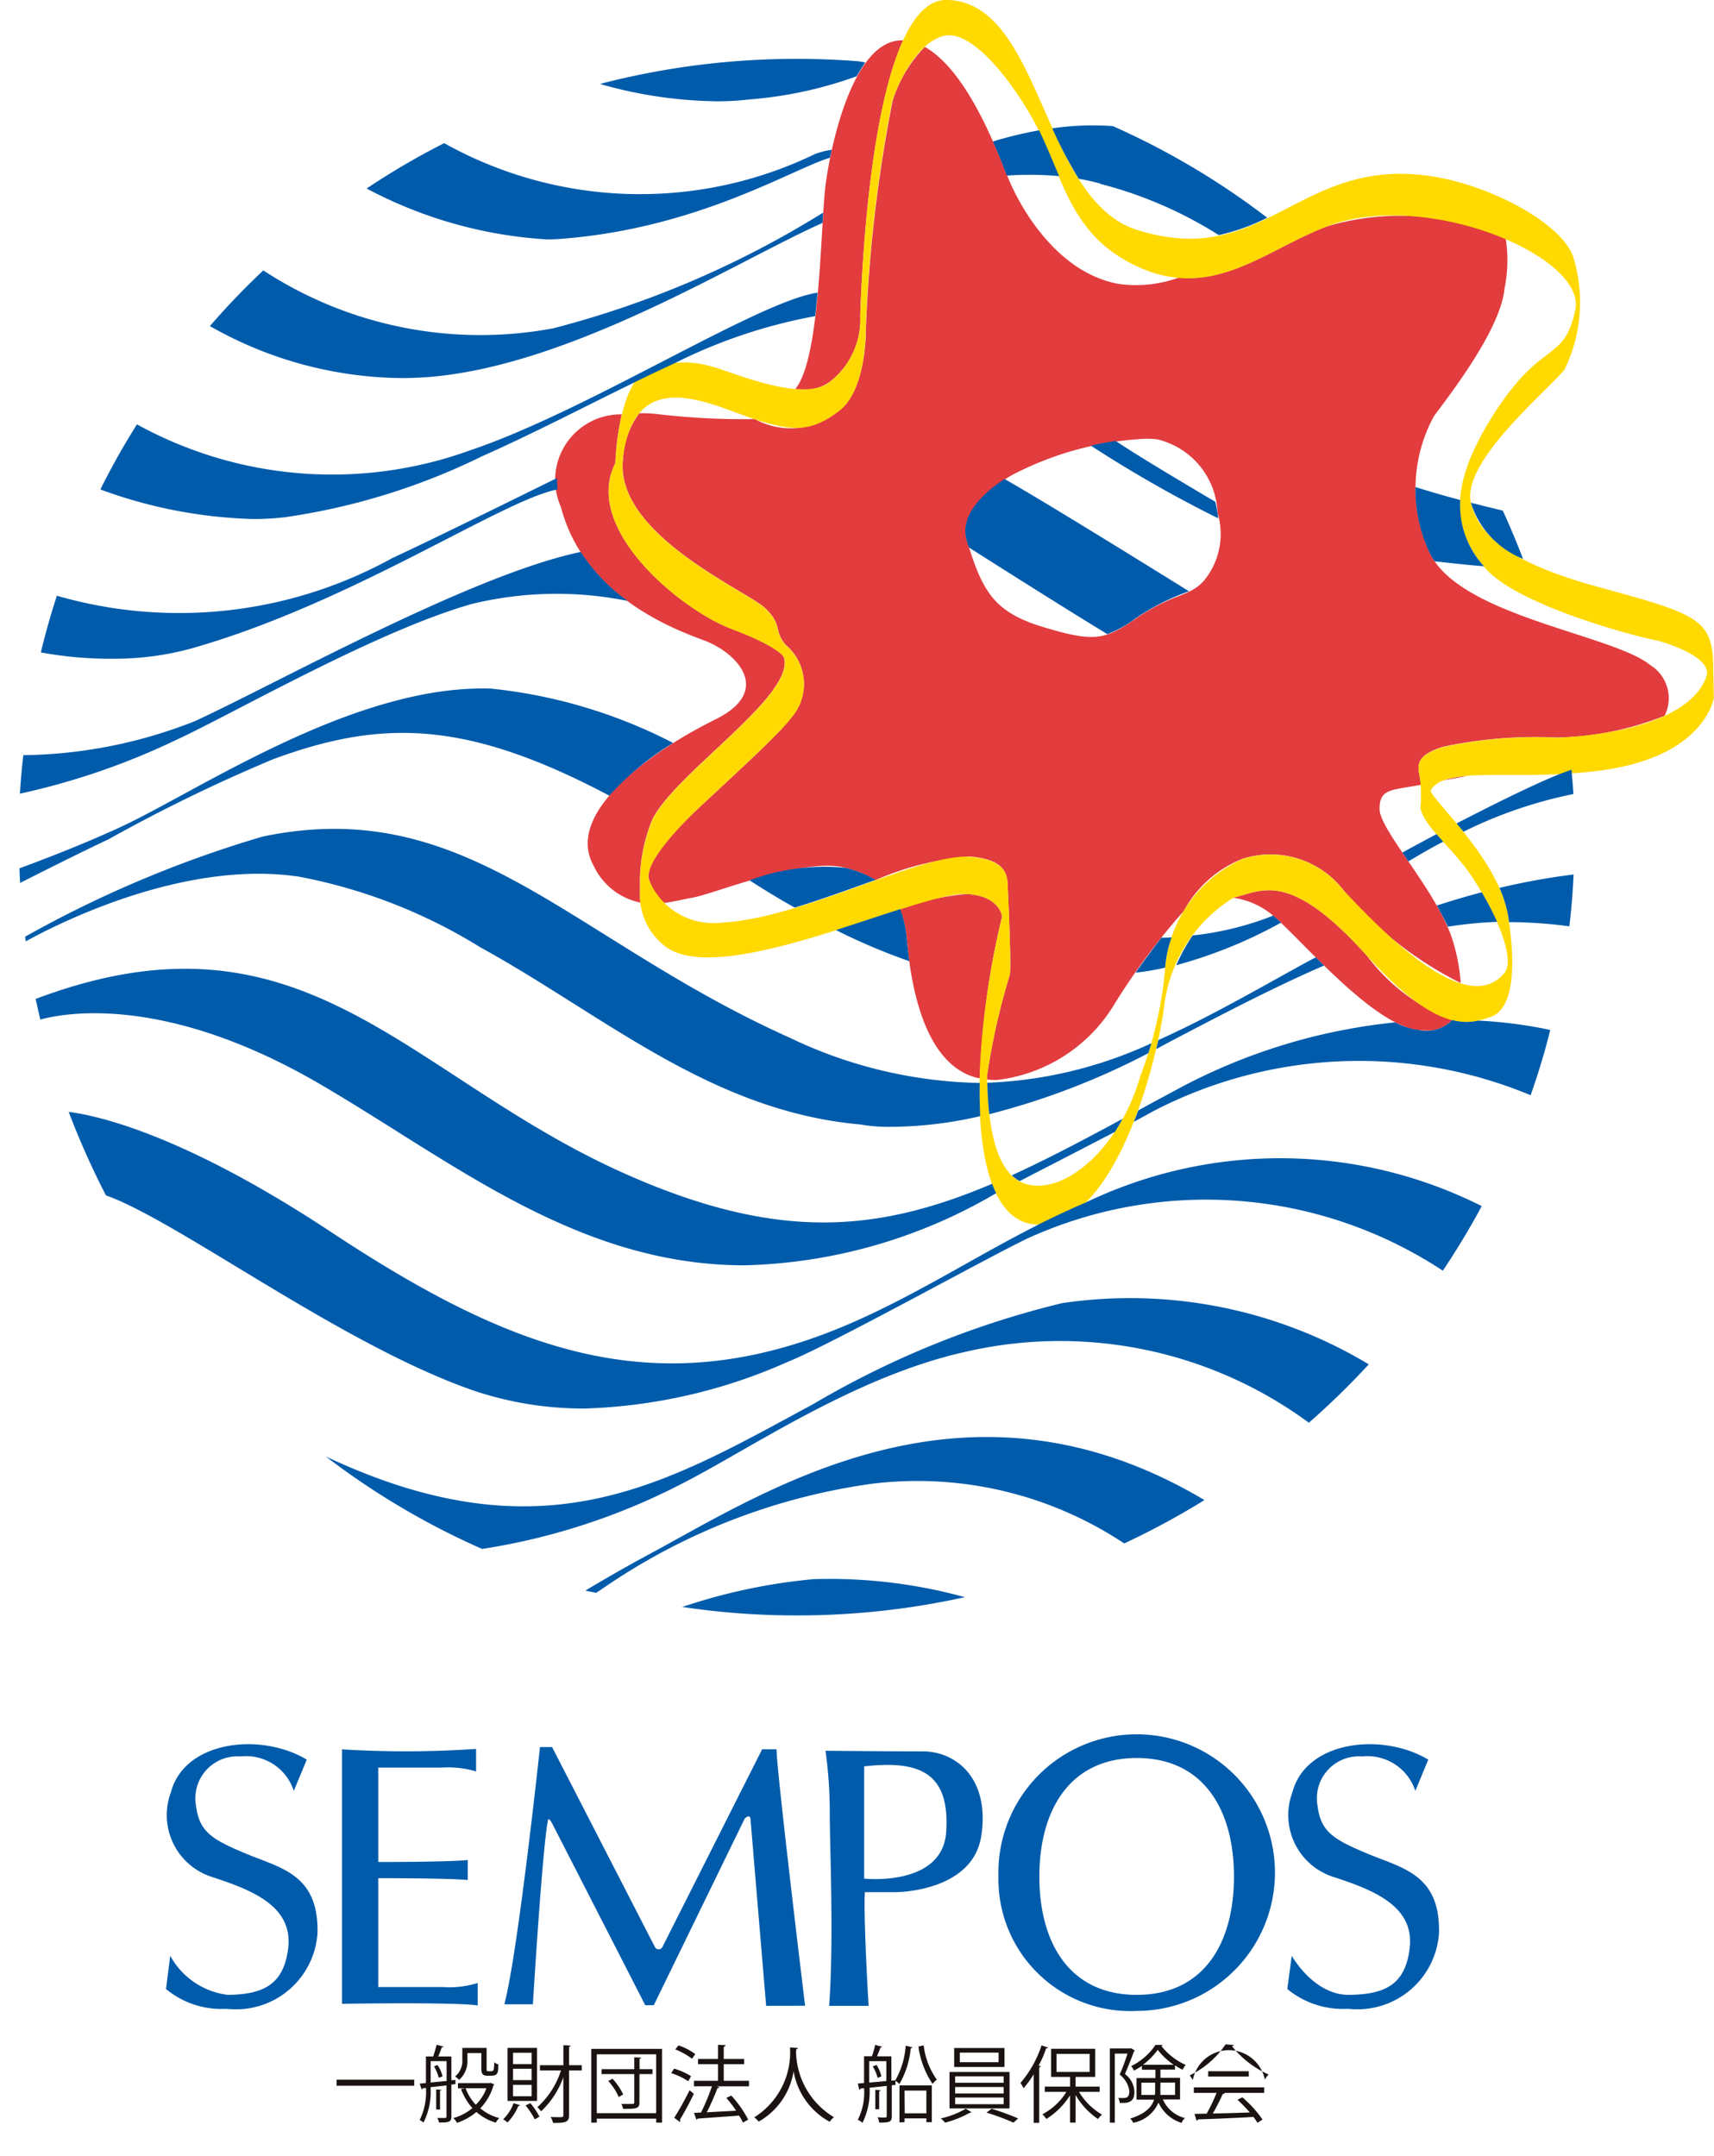 <svg xmlns="http://www.w3.org/2000/svg" width="45.255" height="56.905" viewBox="0 0 45.255 56.905">
  <g id="logo_senpos_color" transform="translate(50.515 -0.001)">
    <path id="path" d="M11251.357,21285.432v-.1a17.807,17.807,0,0,1,.6-2.666c.048-.2-.054-2.314-.054-2.314,0-.4-.128-.736-1-.807a7.691,7.691,0,0,0-2.489.621,3.054,3.054,0,0,0-.786-.32c-1.105-.3-3.467.684-4.049.785-.187.031-.448.1-.742.139a1.306,1.306,0,0,1-.412-.646c-.08-.4.625-1.182,1.106-1.656s2.265-2.062,2.639-2.57a1.347,1.347,0,0,0-.123-1.934c-.336-.379-.074-.527-.556-.982s-4-1.961-3.744-3.947a2.186,2.186,0,0,1,.427-1.191,3.483,3.483,0,0,1,.551.031,19.553,19.553,0,0,0,2.489.123h.011a1.977,1.977,0,0,0,2.228-.225c.731-.555.705-2.162.705-2.162a38.648,38.648,0,0,1,.705-6.016,3.545,3.545,0,0,1,.85-1.422c1.181.664,1.971,2.928,2.222,3.51.272.658,1.229,2.441,2.891,2.746a3.306,3.306,0,0,0,1.592-.166c1.415.129,2.537-.816,3.895-1.346a6.744,6.744,0,0,1,4.738.32,3.684,3.684,0,0,1-.032,1.314c-.1,1.084-1.458,2.82-1.864,3.371a4,4,0,0,0-.1,3.627c.807,1.656,4.834,2.137,5.812,2.943a1.03,1.03,0,0,1,.38,1.336,8.04,8.04,0,0,1-2.842.576,11.722,11.722,0,0,0-3.019.246c-.86.277-.609.582-.582.957,0,.016,0,.031,0,.047-.79.145-1.084.1-1.084.637,0,.576,1.607,2.26,1.96,3.568a4.859,4.859,0,0,1,.182,1.025,9.529,9.529,0,0,1-3.1-2.457,2.436,2.436,0,0,0-2.645-.828,3.033,3.033,0,0,0-1.57,1.389,17.857,17.857,0,0,0-1.8,2.408,4.187,4.187,0,0,1-3.124,2.047A2.458,2.458,0,0,1,11251.357,21285.432Zm.678-15.967s-1.512.8-1.207,1.756c.4,1.289.679,1.865,2.009,2.266s1.618.348,2.414-.2c1.058-.727,1.438-.576,1.838-1.031a1.936,1.936,0,0,0,.353-1.783,2.07,2.07,0,0,0-1.587-1.939,2.333,2.333,0,0,0-.3-.018A8.492,8.492,0,0,0,11252.035,21269.465Zm-.935,15.924c-1.432-.354-1.758-2.516-1.859-3.627a2.827,2.827,0,0,0-.182-.822,6.477,6.477,0,0,1,1.764-.406c.887.053.929.6.929.6a21.182,21.182,0,0,0-.587,4.262C11251.144,21285.395,11251.122,21285.395,11251.1,21285.389Zm11.651-1.262c-1.234-.127-3.174-2.488-3.9-3.07a2.071,2.071,0,0,0-.988-.422.006.006,0,0,0,.006-.006c.769-.187,1.484-.727,3.521,1.539a5.049,5.049,0,0,0,2.243,1.693.864.864,0,0,1-.7.275A1.474,1.474,0,0,1,11262.752,21284.127Zm-21.79-4.354c-.78-1.432,1.688-3.092,3.221-3.846s.577-1.762-.3-2.088-3.173-1.207-3.777-3.521a1.734,1.734,0,0,1,1.608-2.445,6.934,6.934,0,0,0-.171,1.287c-.882,1.736,1.736,3.873,3.066,4.375s1.384.758,1.384.758c.3,1-2.869,3.045-3.473,4.273a4.345,4.345,0,0,0-.326,1.816,3.387,3.387,0,0,0,.011.379A1.746,1.746,0,0,1,11240.962,21279.773Zm23.077-2.355c-.235.043-.443.086-.62.117A2.4,2.4,0,0,1,11264.039,21277.418Zm-17.746-10.213c.679-.8.662-4.381.807-5.439s.737-3.812,2.04-3.766c-.913,2-1.095,6.2-1.132,7.26a2.079,2.079,0,0,1-.78,1.736,1.072,1.072,0,0,1-.728.217C11246.433,21267.213,11246.363,21267.211,11246.293,21267.205Z" transform="translate(-11275.81 -21256.934)" fill="#e23c3e" stroke="rgba(0,0,0,0)" stroke-width="1"/>
    <path id="path-2" data-name="path" d="M132.213,17.436c-.05-1.107-.528-1.258-3.019-1.937s-3.17-1.434-3.371-2.214c-.276-1.07,1.988-2.943,2.465-3.522a4.053,4.053,0,0,0,.252-2.918c-.226-.88-2.063-1.887-3.6-2.164-3.647-.658-4.5,2.487-7.95,1.384C114.477,5.259,114.5.051,111.986,0c-1.937-.039-2.239,6.918-2.289,8.327a2.085,2.085,0,0,1-.78,1.736c-.7.629-2.717-.3-3.195-.4a2.416,2.416,0,0,0-1.56.075c-.861.253-.931,2.491-.931,2.491-.881,1.736,1.736,3.874,3.069,4.377s1.384.755,1.384.755c.3,1.006-2.868,3.044-3.472,4.277a4.337,4.337,0,0,0-.327,1.811,1.716,1.716,0,0,0,.6,1.484c1.431,1.266,6.742-1.409,8.025-1.333.885.052.931.6.931.6-.881,3.648-.981,8.227,1.031,8.126s3.069-4.352,3.245-5.736a3.914,3.914,0,0,1,1.837-2.893c.772-.193,1.484-.73,3.522,1.535,1.929,2.143,2.742,1.786,3.271,1.61s.7-1.132.453-2.667-2.138-3.17-2.038-3.321c.428-.679,2.314-.2,4.579-.528,2.686-.388,2.893-1.912,2.893-1.912Zm-.176.428c-.444,1.221-2.642,1.56-3.95,1.61a11.539,11.539,0,0,0-3.019.252c-.855.277-.6.579-.579.956a4.6,4.6,0,0,1,0,.654c.1.5.854,1.048,1.359,1.811.689,1.042,1.146,2.193.855,2.541-1.019,1.223-3.271-1.157-4.252-2.189a2.436,2.436,0,0,0-2.642-.83,3.469,3.469,0,0,0-2.063,2.893,10.423,10.423,0,0,1-.654,2.843c-.554,1.937-2.038,3.17-3.044,2.843s-.981-2.365-1.006-2.843a18.411,18.411,0,0,1,.6-2.667c.05-.2-.05-2.314-.05-2.314,0-.4-.127-.736-1.006-.805-1.283-.1-4.453,1.635-6.541,1.736a1.834,1.834,0,0,1-1.937-1.157c-.075-.4.629-1.182,1.107-1.66s2.264-2.063,2.642-2.566a1.35,1.35,0,0,0-.126-1.937c-.333-.377-.076-.528-.554-.981s-3.994-1.961-3.748-3.95c.3-2.44,2.189-1.484,3.346-1.082s1.635.377,2.365-.176.7-2.164.7-2.164a38.347,38.347,0,0,1,.7-6.013c.321-.942.931-1.736,1.509-1.736.562,0,1.371.816,2.088,2.013.9,1.506.956,3.094,2.692,4,2.066,1.078,3.422-.277,5.157-.956,2.619-1.025,6.893.78,6.591,2.189s-.855.755-2.113,2.692S125.32,13.989,126.2,15s4.1,1.836,4.554,1.912c0,0,1.484.4,1.283.956" transform="translate(-137.498)" fill="#ffd900"/>
    <path id="path-3" data-name="path" d="M11265.846,21305.971a3.651,3.651,0,1,1,3.653,3.547A3.48,3.48,0,0,1,11265.846,21305.971Zm1.08,0c0,1.723.776,3.123,2.573,3.123s2.566-1.4,2.566-3.123-.775-3.129-2.566-3.129S11266.926,21304.244,11266.926,21305.971Zm8.135,3.492a2.316,2.316,0,0,1-1.588-.523l.117-.877s.583,1.043,1.519,1.031,1.477-.262,1.594-1.225c.134-1.1-.909-1.529-2.011-1.887a1.713,1.713,0,0,1-1.086-2.23c.358-1.375,2.38-1.594,3.589-.867l-.342.824a1.329,1.329,0,0,0-1.407-.908,1.107,1.107,0,0,0-1.176,1.293c.085.686.4.889,1.32,1.273s1.926.545,1.888,2.1a2.157,2.157,0,0,1-2.344,2C11275.109,21309.465,11275.085,21309.465,11275.061,21309.463Zm-29.611,0a2.294,2.294,0,0,1-1.583-.523l.112-.877a2.011,2.011,0,0,0,1.519,1.031c.925-.01,1.476-.262,1.594-1.225.134-1.1-.909-1.529-2.011-1.887a1.713,1.713,0,0,1-1.086-2.23c.358-1.375,2.38-1.594,3.589-.867l-.343.824a1.322,1.322,0,0,0-1.406-.908,1.108,1.108,0,0,0-1.177,1.293c.086.686.4.889,1.321,1.273s1.925.545,1.888,2.1a2.155,2.155,0,0,1-2.345,2C11245.5,21309.465,11245.473,21309.465,11245.449,21309.463Zm15.926-.08c.128-1.732.016-4.2.016-5.111a11.659,11.659,0,0,0-.112-1.621s1.664.016,2.567.016,1.775.738,1.546,2.23-2.263,1.486-2.263,1.486h-.812c-.037.754.1,3,.1,3Zm.925-6.32v2.963s2.081.225,2.166-1.246c.082-1.316-.479-1.756-1.553-1.756A5.386,5.386,0,0,0,11262.3,21303.063Zm-2.588,6.32s-.4-4.754-.412-4.92-.155-.021-.155-.021l-2.4,4.926h-.225s-2.358-4.605-2.455-4.791-.112-.1-.112-.1c-.149.7-.4,4.867-.4,4.867h-.754c.358-1.336.941-6.791.941-6.791h.32l2.717,5.283a.112.112,0,0,0,.193,0l2.636-5.225h.38c0,.566.754,6.77.754,6.77Zm-11.2-.053v-6.717a26.913,26.913,0,0,0,3.541-.012v.594a2.659,2.659,0,0,0-.926-.1h-1.657v2.492c1.994,0,2.363-.053,2.363-.053v.529s-.369-.049-2.363-.049v2.873h1.7a2.486,2.486,0,0,0,.926-.107v.594C11251.535,21309.281,11248.513,21309.33,11248.513,21309.33Zm8.99-10.477a15.191,15.191,0,0,1,3.455-.732,13.426,13.426,0,0,1,4,.475,20.458,20.458,0,0,1-4.434.482A20.2,20.2,0,0,1,11257.5,21298.854Zm-2.562-.428s.048-.033.128-.08c.278-.166.947-.557,1.589-.9,3.118-1.68,8.369-5.139,14.627-1.412a20.749,20.749,0,0,1-2.118,1.145,9.865,9.865,0,0,0-6.643-1.578,16.494,16.494,0,0,0-7.2,2.818c-.037.021-.069.043-.1.064Zm-6.851-3.541c5.765,2.711,8.969.717,12.867-1.385a24.089,24.089,0,0,1,6.567-2.664,12.236,12.236,0,0,1,8.1,1.615,20.323,20.323,0,0,1-1.582,1.541,11.086,11.086,0,0,0-9.06-1.873c-2.9.643-5.647,2.531-7.4,3.434a17.161,17.161,0,0,1-5.369,1.771A20.119,20.119,0,0,1,11248.091,21294.885Zm3.818-1.77c-3.46-1.221-7.755-4.467-9.626-5.123a21.092,21.092,0,0,1-.984-2.205c.728.092,3,.572,6.937,3.178,4.883,3.219,8.808,4.7,14.14,2.209,1.546-.717,3-1.637,4.444-2.369.026-.016.054-.027.08-.043.417-.209.84-.406,1.263-.588a11.848,11.848,0,0,1,10.444.1c-.315.588-.658,1.154-1.027,1.705a11.359,11.359,0,0,0-10.775-.936c-.68.268-5.258,2.834-6.52,3.342a14.215,14.215,0,0,1-5.35,1.232A9.068,9.068,0,0,1,11251.909,21293.115Zm-4-8.076c-4.049-2.354-6.7-1.871-7.359-1.689-.043-.182-.085-.363-.123-.545,7.124-2.686,9.8,2.08,15.633,4.646,3.979,1.754,6.6,1.514,9.621.234.031.086.069.172.106.252a.469.469,0,0,0-.043.021,13.745,13.745,0,0,1-6.594,1.879C11254.719,21289.838,11251.423,21287.084,11247.909,21285.039Zm18.29,2.422c.914-.416,1.877-.924,2.925-1.49-.063.117-.134.234-.2.342-.808.422-1.851.957-2.514,1.3A.842.842,0,0,1,11266.2,21287.461Zm-4-1.342c-3.952-.354-6.749-2.871-10.038-4.68a14.021,14.021,0,0,0-4.781-1.861c-3.054-.459-6.412,1.264-7.214,1.707-.006-.037-.011-.08-.017-.123a30.232,30.232,0,0,1,6.273-2.643c5.412-1.129,8.1,2.7,13.916,5.311a12.061,12.061,0,0,0,5.016,1.193c-.01.3,0,.6.011.877a10.661,10.661,0,0,1-2.315.281A4.5,4.5,0,0,1,11262.2,21286.119Zm7.338-.369c.3-.166.615-.336.936-.508a15.373,15.373,0,0,1,5.851-1.818,1.7,1.7,0,0,0,.621.2.949.949,0,0,0,.882-.262,1.461,1.461,0,0,0,.69.016,11.893,11.893,0,0,1,1.9.246c-.145.584-.32,1.16-.519,1.723a11.784,11.784,0,0,0-9.952.416c-.118.064-.3.166-.524.285C11269.461,21285.949,11269.5,21285.852,11269.536,21285.75Zm-3.984-.732a11.322,11.322,0,0,0,4.332-1.043c-.026.092-.054.182-.08.262a19.366,19.366,0,0,1-4.2,1.611C11265.568,21285.521,11265.558,21285.227,11265.552,21285.018Zm4.52-1.129c1.24-.555,2.476-1.262,3.8-1.994.118-.064.235-.129.354-.187.069.07.145.145.219.215-1.225.529-2.6,1.234-4.3,2.133a.964.964,0,0,1-.134.07C11270.033,21284.045,11270.05,21283.965,11270.071,21283.889Zm.074-2.7c.091,0,.182,0,.273-.01a3.063,3.063,0,0,0-.172.8,6.609,6.609,0,0,1-.78.133C11269.691,21281.793,11269.927,21281.473,11270.146,21281.193Zm.824-.059a8.1,8.1,0,0,0,2.069-.5l.059-.027c.064.055.134.117.209.188a12.316,12.316,0,0,1-2.765,1.123A4.667,4.667,0,0,1,11270.97,21281.135Zm-9.407-.145c.594-.191,1.177-.385,1.689-.551a2.9,2.9,0,0,1,.177.824c.016.166.037.354.064.551A15.992,15.992,0,0,1,11261.563,21280.99Zm14.653.193c.021.021.043.037.064.059C11276.259,21281.221,11276.237,21281.205,11276.216,21281.184Zm1.209-.84c.411-.133.813-.252,1.182-.348a7.939,7.939,0,0,1,.406.781,10.806,10.806,0,0,0-1.3.127C11277.628,21280.719,11277.531,21280.537,11277.425,21280.344Zm1.9.434c0-.055-.016-.107-.021-.166a3.348,3.348,0,0,0-.229-.732,17.881,17.881,0,0,1,1.957-.354c-.021.465-.059.92-.112,1.369A12.007,12.007,0,0,0,11279.328,21280.777Zm-20.044-1.1a5.618,5.618,0,0,1,2.535-.326,3.006,3.006,0,0,1,.786.316h0c-.686.244-1.424.516-2.135.732C11260.092,21280.184,11259.7,21279.947,11259.284,21279.68Zm-19.285-.314c.546-.2,1.712-.643,2.728-1.117,2.086-.984,6.161-3.75,9.733-3.627a13.475,13.475,0,0,1,4.8,1.434,7.53,7.53,0,0,0-1.685,1.391c-3.754-1.984-5.989-2.027-8.872-.963a42.659,42.659,0,0,0-4.354,2.117c-.679.316-1.952.957-2.331,1.15C11240.01,21279.621,11240,21279.494,11240,21279.365Zm22.622.3a.016.016,0,0,1-.015.006Zm13.895-.717c.123-.068.454-.25.9-.486.054.064.118.135.177.2-.294.15-.6.326-.92.52C11276.622,21279.1,11276.568,21279.023,11276.516,21278.947Zm1.433-.77c.888-.459,1.979-1.006,2.738-1.311.107-.037.2-.074.294-.107,0,.033.006.064.006.092.016.182.032.369.043.551a11.782,11.782,0,0,0-2.9.994C11278.066,21278.322,11278.007,21278.248,11277.948,21278.178Zm-37.853-1.8a12.689,12.689,0,0,0,4.54-.9c2.209-1.021,7.295-3.861,10.183-4.465a4.839,4.839,0,0,0,1.241,1.293,9.475,9.475,0,0,0-4.124.082c-2.545.727-6.289,2.893-7.824,3.6a18.81,18.81,0,0,1-4.1,1.406C11240.031,21277.049,11240.058,21276.713,11240.1,21276.381Zm.471-2.723c.123-.5.262-1,.422-1.486a11.641,11.641,0,0,0,8.856-.994c1.112-.514,3.915-1.9,4.348-2.113a3,3,0,0,0,.017.3c-1.46.277-5.434,3-9.675,4.2a7.708,7.708,0,0,1-2.088.27A10.158,10.158,0,0,1,11240.566,21273.658Zm24.5-2.77a1.736,1.736,0,0,1-.054-.166c-.229-.727.589-1.369,1-1.631,1.343.77,4.225,2.566,4.867,2.963a6.162,6.162,0,0,0-1.434.732,2.924,2.924,0,0,1-.722.4C11267.61,21272.5,11265.664,21271.268,11265.07,21270.889Zm12.29.363a1.507,1.507,0,0,1-.118-.2,3.9,3.9,0,0,1-.379-1.748c.353.111.775.234,1.182.342a2.372,2.372,0,0,0,.626,1.748C11278.264,21271.354,11277.82,21271.3,11277.36,21271.252Zm.963-1.535c.337.086.642.16.845.209.192.418.369.84.534,1.273A2.354,2.354,0,0,1,11278.323,21269.717Zm-36.18-.357c.294-.588.615-1.16.963-1.711a10.686,10.686,0,0,0,8.8.684c3.107-1.043,7.6-3.936,9.172-4.16-.021.209-.043.416-.064.619a13.788,13.788,0,0,0-3.674,1.225c-.369.172-.743.348-1.123.535-1.326.648-2.69,1.359-3.984,1.932a17.424,17.424,0,0,1-5.209,1.615,7.186,7.186,0,0,1-.846.049A12.625,12.625,0,0,1,11242.144,21269.359Zm26.157-1.15c.219-.053.438-.09.647-.123.791.529,2.566,1.566,2.631,1.605a2.439,2.439,0,0,1,.054.277c.011.053.016.107.021.16A33.709,33.709,0,0,1,11268.3,21268.209Zm-23.264-3.16a19.921,19.921,0,0,1,1.406-1.465,10.47,10.47,0,0,0,7.653,1.529,25.6,25.6,0,0,0,7.129-3.055c-.006.086-.011.178-.017.273-2.2.973-6.583,3.748-10.358,4.064-.259.021-.513.031-.761.031A10.392,10.392,0,0,1,11245.037,21265.049Zm4.14-3.631a19.652,19.652,0,0,1,2.042-1.193,10.608,10.608,0,0,0,9.8.283,2.1,2.1,0,0,1,.434-.107c-.017.07-.032.141-.049.209-.979.289-3.471,1.861-7.08,2.139-.134.012-.269.016-.4.016A11.586,11.586,0,0,1,11249.177,21261.418Zm19.359-.129c-.187-.049-.374-.092-.562-.123a11.09,11.09,0,0,1-.7-1.332,7.412,7.412,0,0,1,1.6-.059,20.141,20.141,0,0,1,4.075,2.418,5.507,5.507,0,0,1-1.278.459A10.941,10.941,0,0,0,11268.536,21261.289Zm-2.466-.219c-.08-.209-.2-.525-.363-.889a10.506,10.506,0,0,1,1.219-.295c.2.408.358.814.53,1.209A8.687,8.687,0,0,0,11266.07,21261.07Zm-10.723-2.412a20.616,20.616,0,0,1,5.172-.658c.551,0,1.1.021,1.642.064.064.01.123.021.177.031a3.727,3.727,0,0,0-.225.363,10.784,10.784,0,0,1-2.856.615,7.033,7.033,0,0,1-.834.047A11.687,11.687,0,0,1,11255.348,21258.658Z" transform="translate(-11289.999 -21256.434)" fill="#005bab" stroke="rgba(0,0,0,0)" stroke-width="1"/>
    <path id="path-4" data-name="path" d="M11261.705,21259.535a.914.914,0,0,1-.667.533.415.415,0,0,0-.08-.111c.411-.129.571-.311.63-.5h-.464v-.57h.5v-.219h-.357v-.1q-.1.064-.208.123a.8.8,0,0,0-.075-.119,1.656,1.656,0,0,0,.641-.559l.187,0c-.006.018-.016.027-.032.027a1.705,1.705,0,0,0,.641.5.931.931,0,0,0-.08.127,1.126,1.126,0,0,1-.2-.117v.113h-.385v.219h.518v.57h-.453a.856.856,0,0,0,.581.49.323.323,0,0,0-.085.129A.985.985,0,0,1,11261.705,21259.535Zm.048-.326a.989.989,0,0,1,0,.123h.39v-.326h-.385Zm-.5.123h.357a.865.865,0,0,0,.006-.123v-.2h-.363Zm.037-.795h.816a1.886,1.886,0,0,1-.421-.395A1.866,1.866,0,0,1,11261.294,21258.537Zm2.919,1.377c-.539.031-1.109.053-1.462.064a.038.038,0,0,1-.037.031l-.054-.176c.091,0,.2-.006.32-.006a4.406,4.406,0,0,0,.262-.549h-.6v-.145h1.857v.145h-1.067l.026.006c0,.016-.021.025-.053.025a5.1,5.1,0,0,1-.262.512c.293,0,.64-.016.977-.025a3.934,3.934,0,0,0-.326-.336l.129-.064a3.108,3.108,0,0,1,.533.586l-.134.086A1.851,1.851,0,0,0,11264.213,21259.914Zm-5.8.154v-1.281a2.461,2.461,0,0,1-.268.369.844.844,0,0,0-.08-.139,2.94,2.94,0,0,0,.556-.992l.176.059c-.011.016-.026.021-.054.016a2.683,2.683,0,0,1-.2.459l.059.016a.044.044,0,0,1-.043.027v1.467Zm-1.243-.271.133-.1a7.192,7.192,0,0,1,.7.256l-.123.111A5.981,5.981,0,0,0,11257.165,21259.8Zm-3.4.191a1.588,1.588,0,0,0,.165-.832l-.091.006a.038.038,0,0,1-.037.031l-.037-.16.165-.016v-.705h.208a2.789,2.789,0,0,0,.086-.3l.181.047c0,.012-.016.021-.042.021-.021.064-.059.154-.091.234h.379v.641l.1-.01v.01a2.106,2.106,0,0,0,.277-.922l.176.041c0,.018-.016.021-.042.027a2.3,2.3,0,0,1-.3.945.418.418,0,0,0-.106-.086l.006.107-.1.01v.816c0,.16-.069.17-.331.17a.5.5,0,0,0-.043-.139c.048,0,.1.006.128.006.1,0,.112,0,.112-.037v-.8c-.16.021-.32.037-.453.049a1.858,1.858,0,0,1-.187.928A.4.4,0,0,0,11253.761,21259.988Zm.3-.982c.139-.01.293-.025.453-.041v-.523h-.453Zm-10.976.936a1.315,1.315,0,0,0,.5-.262,1.579,1.579,0,0,1-.3-.5l.106-.021h-.187v-.139h.832l.026-.006.1.037a.081.081,0,0,1-.021.027,1.421,1.421,0,0,1-.347.607,1.237,1.237,0,0,0,.5.258.517.517,0,0,0-.091.121,1.348,1.348,0,0,1-.512-.281,1.587,1.587,0,0,1-.513.287A.459.459,0,0,0,11243.084,21259.941Zm.593-.354a1.173,1.173,0,0,0,.277-.432h-.55A1.251,1.251,0,0,0,11243.677,21259.588Zm16.737.475v-1.957h.539l.021-.006.1.059a.083.083,0,0,1-.021.021c-.06.166-.155.406-.24.6a.615.615,0,0,1,.25.475c0,.289-.2.289-.319.289h-.069a.328.328,0,0,0-.038-.135.662.662,0,0,0,.1.006c.1,0,.192,0,.192-.182a.653.653,0,0,0-.256-.437,5.5,5.5,0,0,0,.208-.555h-.336v1.824Zm-1.051,0v-.719a1.98,1.98,0,0,1-.625.623.611.611,0,0,0-.106-.123,1.632,1.632,0,0,0,.635-.592h-.57v-.139h.667v-.256h-.5v-.742h1.164v.742h-.518v.256h.635v.139h-.545a1.709,1.709,0,0,0,.608.6.578.578,0,0,0-.106.117,1.937,1.937,0,0,1-.592-.635v.73Zm-.357-1.338h.875v-.475h-.875Zm-3.053,1.227a2.2,2.2,0,0,0,.656-.256l.149.09c0,.012-.021.012-.042.018a2.791,2.791,0,0,1-.651.26A.758.758,0,0,0,11255.953,21259.951Zm-5.324-.074c-.406.031-.833.059-1.1.08a.032.032,0,0,1-.032.025l-.063-.176.187-.01a5.745,5.745,0,0,0,.288-.693h-.475v-.145h.635v-.437h-.528v-.139h.528v-.373l.2.01c0,.021-.021.037-.049.043v.32h.539v.139h-.539v.438h.667v.145h-.858l.08.025a.069.069,0,0,1-.054.021,6.408,6.408,0,0,1-.283.641c.235-.016.507-.027.774-.043a2.725,2.725,0,0,0-.257-.336l.129-.064a2.917,2.917,0,0,1,.447.635l-.139.08A1.291,1.291,0,0,0,11250.629,21259.877Zm-2.193.186v-.105h-1.568v.105h-.145v-1.947h1.868v1.947Zm-1.568-.25h1.568v-1.553h-1.568Zm-1.211.1c.079.006.149.006.2.006.117,0,.128,0,.128-.055v-1a2.311,2.311,0,0,1-.587.9.618.618,0,0,0-.1-.107,2.236,2.236,0,0,0,.625-.971h-.556v-.139h.619v-.529l.192.012a.046.046,0,0,1-.043.031v.486h.336v.139h-.336v1.184c0,.182-.085.2-.421.2A.616.616,0,0,0,11245.656,21259.914Zm-2.994.027h.2c.026,0,.037-.012.037-.039v-.82l-.421.047a1.805,1.805,0,0,1-.187.934.382.382,0,0,0-.1-.068,1.669,1.669,0,0,0,.165-.848l-.085.01c0,.016-.017.027-.027.031l-.053-.154.165-.016v-.7h.192c.031-.1.069-.219.091-.309l.181.047c0,.012-.021.021-.048.021a2.192,2.192,0,0,1-.091.24h.347v.629l.107-.01v.111l-.107.012v.842c0,.15-.069.16-.325.16A.426.426,0,0,0,11242.662,21259.941Zm-.181-.936.421-.041v-.523h-.421Zm12.378,1.053v-.977h.854v.971h-.144v-.1H11255v.1Zm.139-.24h.571v-.6H11255Zm-10.6.154a1.084,1.084,0,0,0,.271-.422l.171.053c0,.012-.016.021-.043.018a1.375,1.375,0,0,1-.288.438A1,1,0,0,0,11244.4,21259.973Zm4.514-.037a7.757,7.757,0,0,0,.405-.727,1.3,1.3,0,0,0,.112.092,7.211,7.211,0,0,1-.368.688.088.088,0,0,1,.011.033c0,.01-.006.016-.011.025Zm3.153-1.238a1.864,1.864,0,0,1-.923,1.34.6.6,0,0,0-.118-.113,2.018,2.018,0,0,0,.944-1.846l.209.016c0,.018-.017.027-.043.033l-.006.064a2.058,2.058,0,0,0,1,1.729.591.591,0,0,0-.112.121A1.879,1.879,0,0,1,11252.069,21258.7Zm-7.075.912.123-.059a1.816,1.816,0,0,1,.24.357l-.123.07A2.181,2.181,0,0,0,11244.994,21259.609Zm-2.363.107v-.529l.139.012a.035.035,0,0,1-.038.021v.5Zm11.594-.006v-.512l.139.01c0,.012-.011.021-.037.027v.475Zm-6.7-.139h.182c.139,0,.154,0,.154-.043v-.746H11247v-.129h.864v-.314l.182.01c0,.012-.011.027-.043.027v.277h.342v.129H11248v.746c0,.172-.085.172-.432.172A.418.418,0,0,0,11247.523,21259.572Zm8.659.117v-.961h1.585v.961Zm.149-.111h1.281v-.176h-1.281Zm0-.283h1.281v-.17h-1.281Zm0-.283h1.281v-.17h-1.281Zm-11.818.48v-1.4h.779v1.4Zm.145-.123h.49v-.3h-.49Zm0-.426h.49v-.3h-.49Zm0-.422h.49v-.3h-.49Zm2.519.443.106-.059a1.657,1.657,0,0,1,.283.416l-.118.068A1.513,1.513,0,0,0,11247.177,21258.965Zm-7.177.127v-.16h2.049v.16Zm15.366-1.035.134-.031a1.947,1.947,0,0,0,.347.906.561.561,0,0,0-.112.113A2.347,2.347,0,0,1,11255.366,21258.057Zm-6.53.7.074-.117a1.828,1.828,0,0,1,.448.2l-.074.133A1.808,1.808,0,0,0,11248.836,21258.756Zm13.691.059a2.385,2.385,0,0,0,.944-.816l.219.016c-.006.018-.027.027-.049.033a2.554,2.554,0,0,0,.966.746.752.752,0,0,0-.1.135.968.968,0,0,0-1.9.01C11262.591,21258.906,11262.554,21258.848,11262.527,21258.814Zm-19.4.033a.539.539,0,0,0,.192-.455v-.3h.641v.529c0,.074,0,.086.048.086h.063c.021,0,.043,0,.054-.012.032-.016.032-.086.037-.225a.257.257,0,0,0,.106.055c0,.2,0,.3-.181.3h-.112c-.154,0-.154-.1-.154-.215v-.383h-.368v.17a.662.662,0,0,1-.219.539A.415.415,0,0,0,11243.132,21258.848Zm11.029-.268.1-.037a.96.96,0,0,1,.128.3l-.1.041A1.087,1.087,0,0,0,11254.161,21258.58Zm-11.584,0,.091-.037a.876.876,0,0,1,.133.3l-.1.037A1.173,1.173,0,0,0,11242.577,21258.58Zm20.44.268v-.139h1.072v.139Zm-6.707-.252v-.5h1.329v.5Zm.149-.127h1.024v-.252h-1.024Zm-7.512-.338.085-.105a1.618,1.618,0,0,1,.442.229l-.085.123A1.918,1.918,0,0,0,11248.948,21258.131Z" transform="translate(-11281.632 -21204.031)" fill="#1a1311" stroke="rgba(0,0,0,0)" stroke-width="1"/>
  </g>
</svg>
